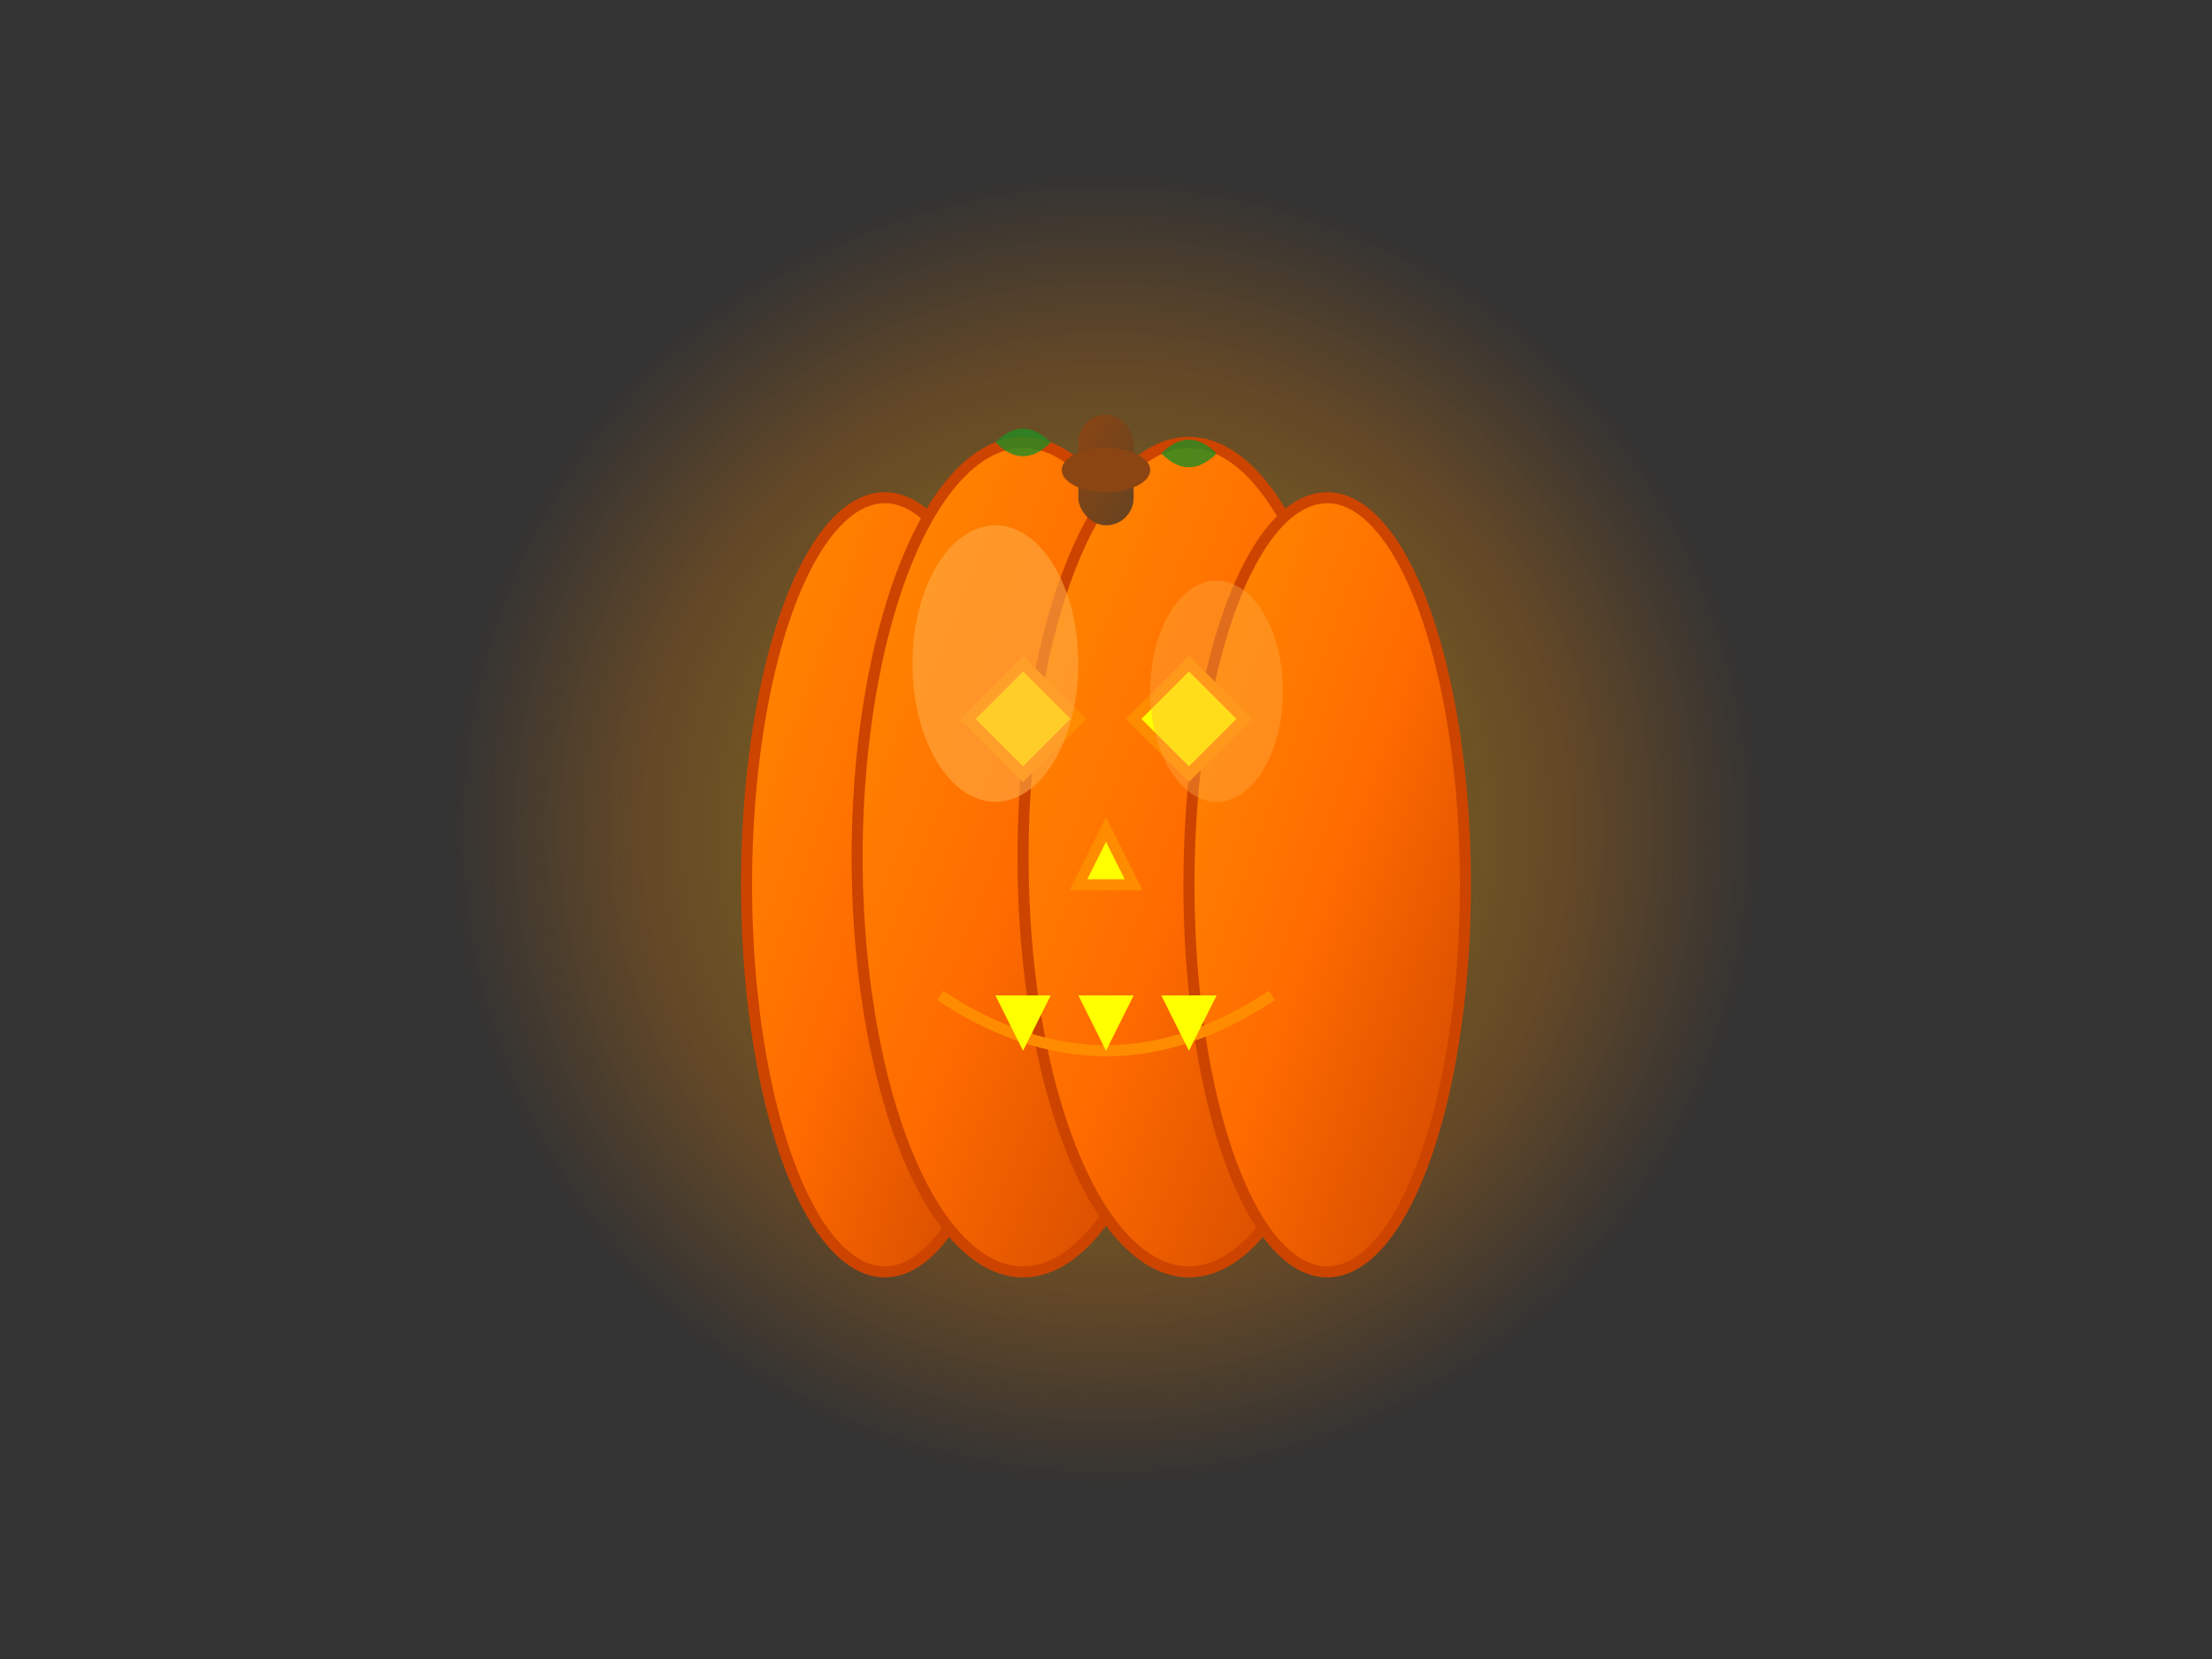 <svg width="400" height="300" viewBox="0 0 400 300" xmlns="http://www.w3.org/2000/svg">
  <rect x="0" y="0" width="400" height="300" fill="#333333" stroke="none"/>
  <defs>
    <linearGradient id="pumpkinGradient" x1="0%" y1="0%" x2="100%" y2="100%">
      <stop offset="0%" style="stop-color:#ff8c00;stop-opacity:1" />
      <stop offset="50%" style="stop-color:#ff6b00;stop-opacity:1" />
      <stop offset="100%" style="stop-color:#cc4400;stop-opacity:1" />
    </linearGradient>
    <linearGradient id="stemGradient" x1="0%" y1="0%" x2="100%" y2="100%">
      <stop offset="0%" style="stop-color:#8b4513;stop-opacity:1" />
      <stop offset="100%" style="stop-color:#654321;stop-opacity:1" />
    </linearGradient>
    <radialGradient id="glowGradient" cx="50%" cy="50%" r="50%">
      <stop offset="0%" style="stop-color:#ffff00;stop-opacity:0.8" />
      <stop offset="70%" style="stop-color:#ff8c00;stop-opacity:0.4" />
      <stop offset="100%" style="stop-color:#ff8c00;stop-opacity:0" />
    </radialGradient>
  </defs>
  
  <!-- Background glow -->
  <circle cx="200" cy="150" r="120" fill="url(#glowGradient)" opacity="0.6"/>
  
  <!-- Pumpkin body segments -->
  <ellipse cx="160" cy="160" rx="25" ry="70" fill="url(#pumpkinGradient)" stroke="#cc4400" stroke-width="2"/>
  <ellipse cx="185" cy="155" rx="30" ry="75" fill="url(#pumpkinGradient)" stroke="#cc4400" stroke-width="2"/>
  <ellipse cx="215" cy="155" rx="30" ry="75" fill="url(#pumpkinGradient)" stroke="#cc4400" stroke-width="2"/>
  <ellipse cx="240" cy="160" rx="25" ry="70" fill="url(#pumpkinGradient)" stroke="#cc4400" stroke-width="2"/>
  
  <!-- Pumpkin stem -->
  <rect x="195" y="75" width="10" height="20" fill="url(#stemGradient)" rx="5"/>
  <ellipse cx="200" cy="85" rx="8" ry="4" fill="#8b4513"/>
  
  <!-- Jack-o'-lantern face -->
  <!-- Left eye -->
  <polygon points="175,130 185,120 195,130 185,140" fill="#ffff00" stroke="#ff8c00" stroke-width="2"/>
  
  <!-- Right eye -->
  <polygon points="205,130 215,120 225,130 215,140" fill="#ffff00" stroke="#ff8c00" stroke-width="2"/>
  
  <!-- Nose -->
  <polygon points="200,150 195,160 205,160" fill="#ffff00" stroke="#ff8c00" stroke-width="2"/>
  
  <!-- Mouth -->
  <path d="M 170 180 Q 200 200 230 180 Q 215 190 200 190 Q 185 190 170 180" fill="#ffff00" stroke="#ff8c00" stroke-width="2"/>
  
  <!-- Teeth -->
  <polygon points="180,180 185,190 190,180" fill="#ffff00"/>
  <polygon points="195,180 200,190 205,180" fill="#ffff00"/>
  <polygon points="210,180 215,190 220,180" fill="#ffff00"/>
  
  <!-- Highlight on pumpkin -->
  <ellipse cx="180" cy="120" rx="15" ry="25" fill="#ffaa44" opacity="0.6"/>
  <ellipse cx="220" cy="125" rx="12" ry="20" fill="#ffaa44" opacity="0.4"/>
  
  <!-- Decorative leaves -->
  <path d="M 190 80 Q 185 75 180 80 Q 185 85 190 80" fill="#228b22" opacity="0.8"/>
  <path d="M 210 82 Q 215 77 220 82 Q 215 87 210 82" fill="#228b22" opacity="0.8"/>
</svg>